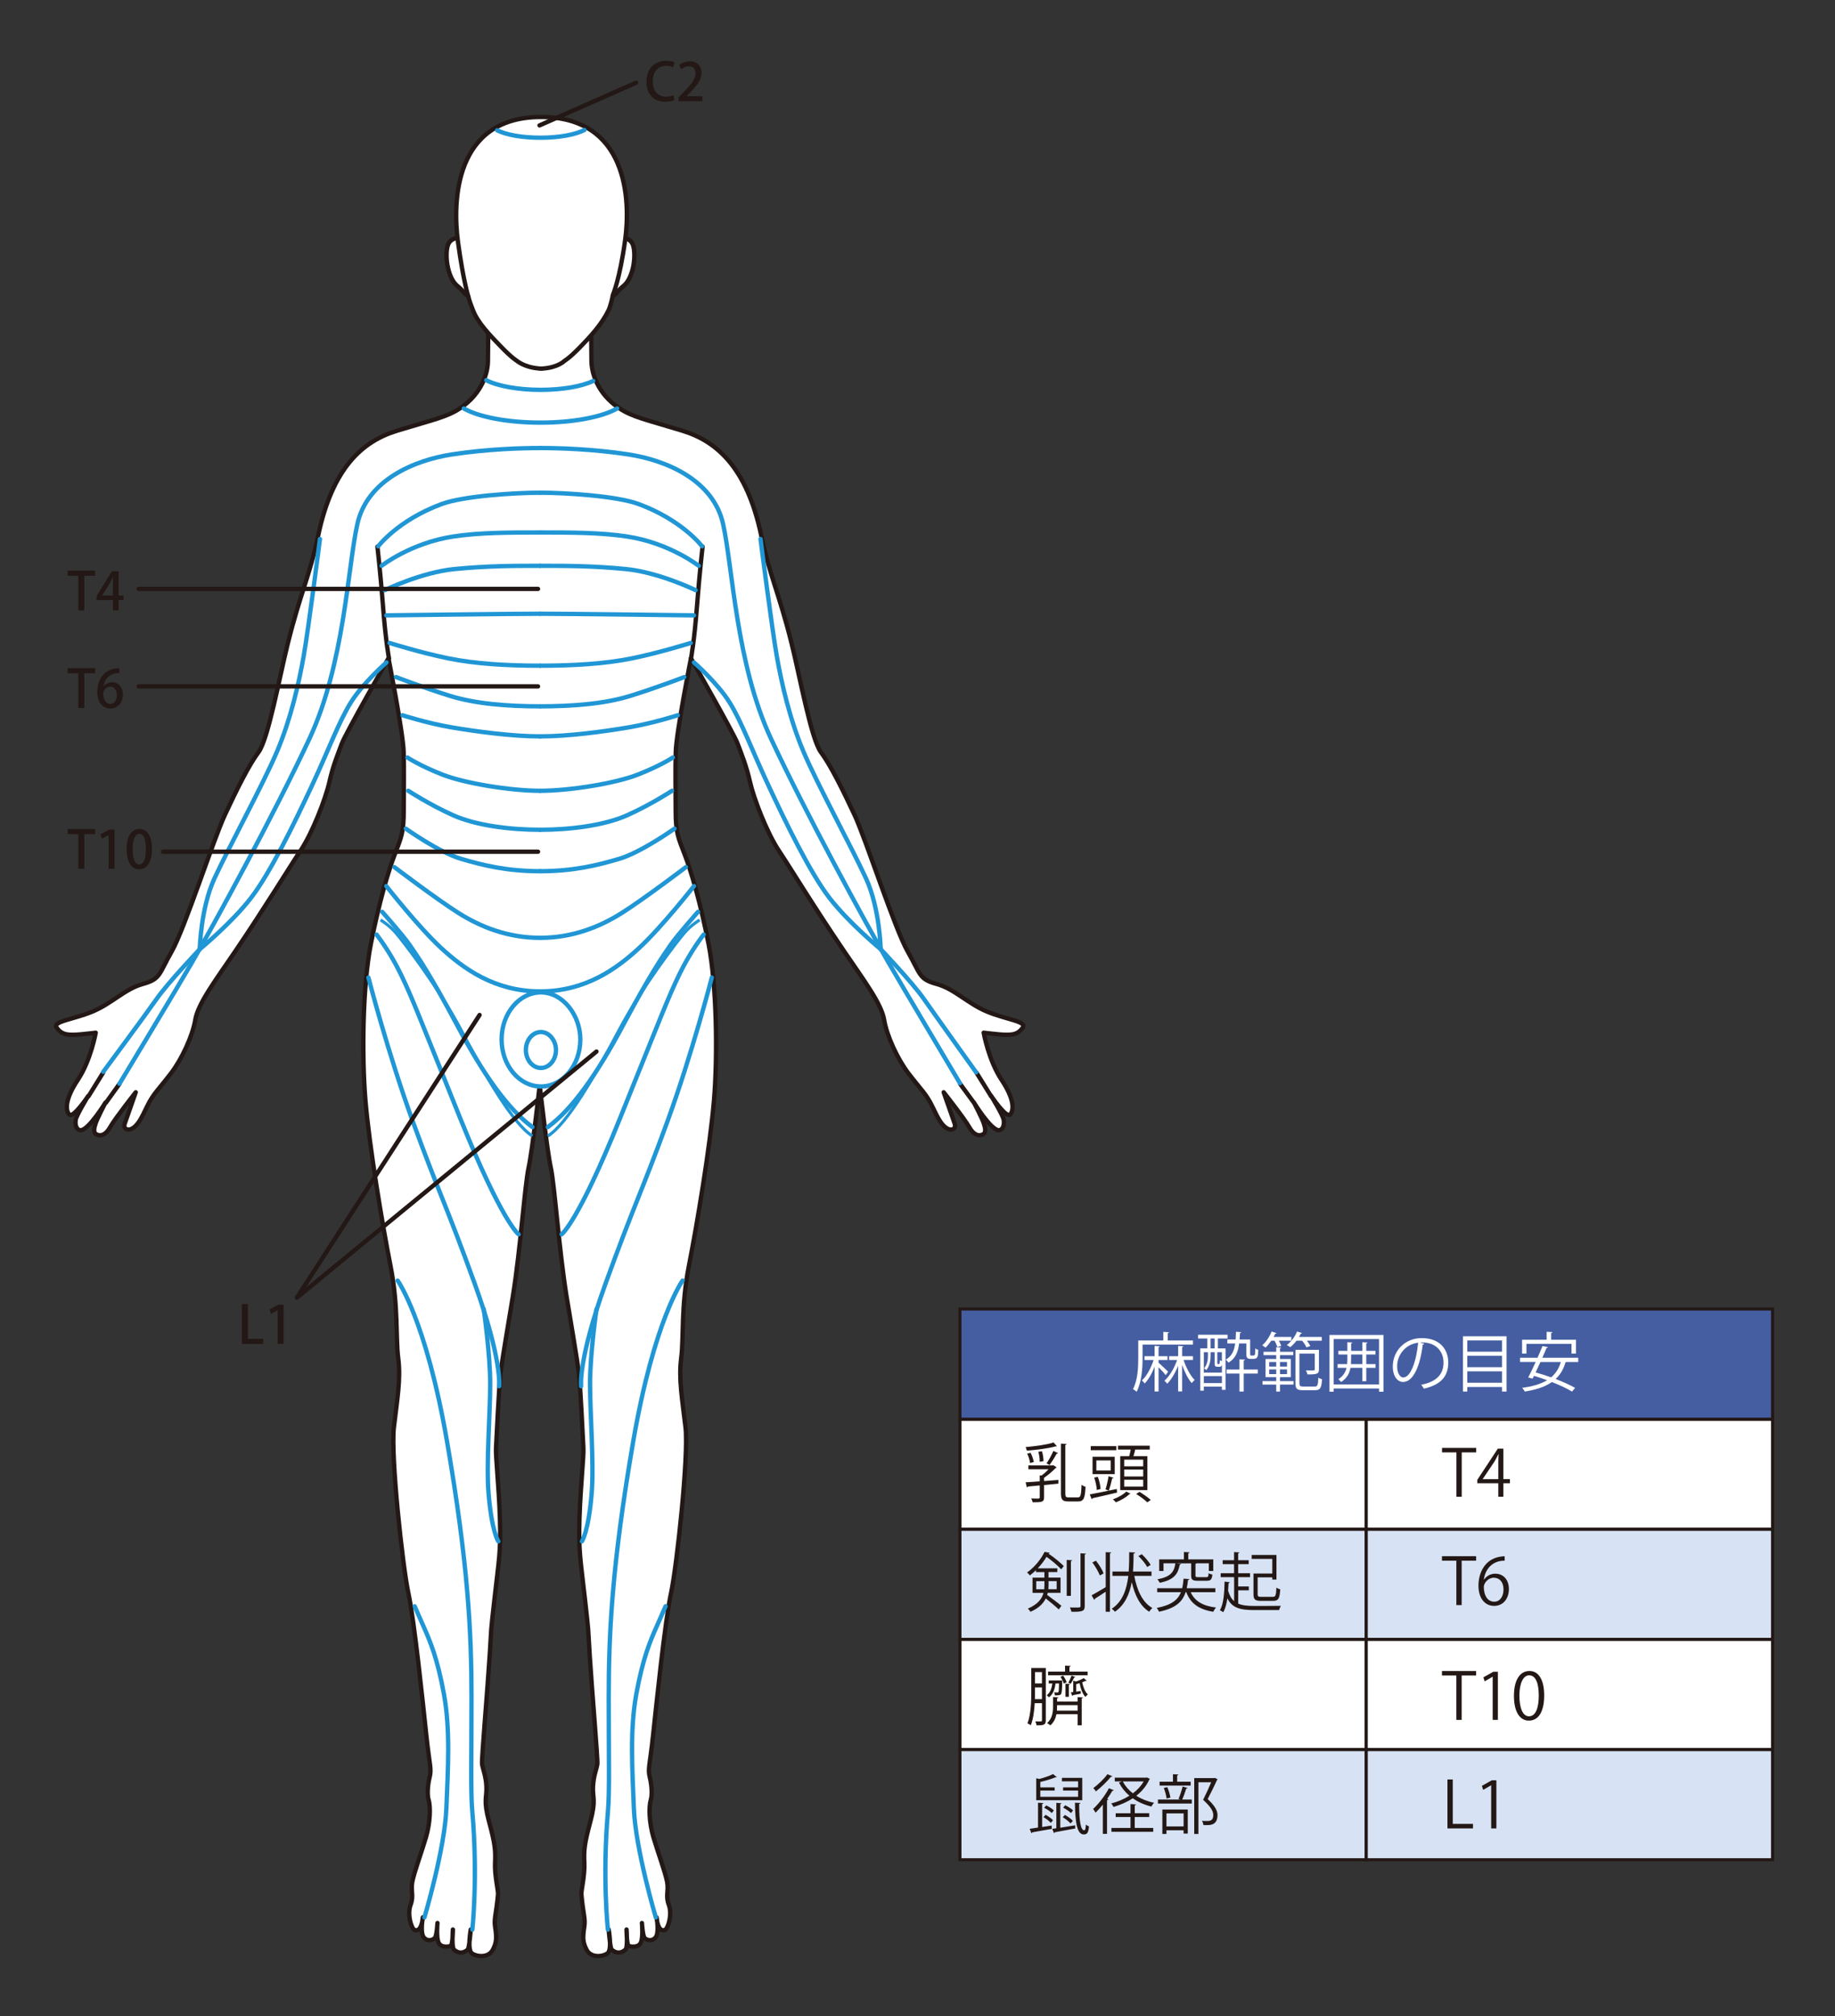 <?xml version="1.0" encoding="UTF-8"?> <svg xmlns="http://www.w3.org/2000/svg" id="_レイヤー_1" data-name="レイヤー_1" version="1.1" viewBox="0 0 600 658.85"><rect x="0" y="0" width="600" height="658.85" fill="#333333" stroke="none"/><!-- Generator: Adobe Illustrator 29.6.0, SVG Export Plug-In . SVG Version: 2.1.1 Build 207) --><defs><style> .st0, .st1, .st2, .st3, .st4 { stroke: #231815; } .st0, .st4, .st5 { stroke-linecap: round; stroke-linejoin: round; stroke-width: 1.42px; } .st0, .st5, .st6 { fill: none; } .st7 { fill: #231815; } .st1, .st8, .st4 { fill: #fff; } .st1, .st2, .st3, .st6 { stroke-miterlimit: 10; } .st2 { fill: #455ea2; } .st3 { fill: #d7e3f4; } .st5, .st6 { stroke: #2096d5; } </style></defs><path class="st4" d="M176.56,355.39s2.3,20.53,3.54,26.19c1.24,5.66,2.65,26.54,5.13,41.94,1.27,7.86,3.54,20.7,4.07,25.48s1.27,20.82,1.45,24-.92,12.21-1.27,23.18.35,13.51,1.77,26.25.88,7.61,1.59,18.76c.71,11.15,2.65,33.62,2.48,35.21s-1.24,3.72-1.42,7.43,1.06,4.3-.88,11.5c-1.95,7.2-2.14,9.36-1.95,13.45.19,4.09-1.07,9.09-.97,10.25.58,6.42,1.36,7.98.97,10.51-.6,3.9-.47,5.21.7,7.55,1.42,2.83,5.33,2.38,6.89,1.21s.36-7.76.36-7.76c0,0,.47,6.13,1,6.59,1.36,1.17,2.92,1.36,4.48,0,.83-.73.36-6.59.36-6.59,0,0,.02,5.23.8,5.42s3.11.58,3.89-1.17.35-6.38.35-6.38c0,0,.24,4.04.82,4.82s2.53,1.36,3.7-.19.26-6.48.26-6.48c0,0,.33,4.93,2.66,4.15,1.08-.36,2.53-5.06,1.36-8.18s0-4.48-.58-7.59-3.11-9.93-4.48-14.6-1.57-9.85-.82-12.27c.42-1.35.35-4.42-.35-7.26-.71-2.83,0-3.72,1.06-13.63s3.89-37.34,5.84-46.36,5.84-45.12,4.78-54.33-2.3-15.75-1.42-22.65-.11-16.81,2.54-30.26,6.94-39.11,8.18-53.97c1.24-14.86.88-37.69-1.77-51.14s-5.66-23.71-7.79-29.2-2.96-7.1-2.96-14.47-.15-12.78.03-19.15c.18-6.37,4.96-30.54,4.96-30.54,0,0,14.02,24.53,15.26,27.89,1.24,3.36,2.83,7.08,4.07,12.56s5.55,16.61,9.44,22.45,11.48,18.37,21.38,32.93c6.24,9.19,12.14,16.99,13.02,22.3.88,5.31,4.46,12.95,7.96,17.52,4.07,5.31,5.84,6.72,7.79,10.79,1.95,4.07,3.19,6.55,5.31,7.43,1.03.43,2.65,0,1.95-1.95s-3.54-10.09-3.54-10.09c0,0,6.72,8.49,8.32,11.33,1.59,2.83,3.19,3.01,4.42,2.48s.88-2.12.35-3.72-3.19-6.72-3.19-6.72c0,0,5.31,8.67,7.96,9.02.94.13,2.12-.88,1.77-3.36-.21-1.5-4.07-7.79-4.07-7.79,0,0,4.95,7.43,6.19,6.02s1.42-4.95-2.83-11.33-5.84-15.4-5.84-15.4c0,0,1.86.27,4.78.53,4.79.44,6.37,0,7.96-2.12s-5.31-2.65-11.68-5.31-10.62-7.43-16.46-9.02c-5.84-1.59-5.2-3.19-9.45-10.62-4.25-7.43-13.66-36.63-17.37-44.59-3.72-7.96-7.82-16.28-11-20.52s-6.94-24.93-9.56-35.43c-4.18-16.79-7.12-21.92-9.95-35.35-4.74-22.43-14.66-30.87-25.79-34.28-11.73-3.59-16.27-4.43-20.62-7.34-7.36-4.92-9.11-11.8-9.11-15.51s-.19-17.27-.19-17.27h-33.46s-.19,13.56-.19,17.27-1.76,10.59-9.11,15.51c-4.35,2.91-8.89,3.75-20.62,7.34-11.13,3.41-21.05,11.85-25.79,34.28-2.83,13.43-5.77,18.57-9.95,35.35-2.62,10.51-6.37,31.19-9.56,35.43s-7.29,12.56-11,20.52c-3.72,7.96-13.13,37.16-17.37,44.59s-3.61,9.02-9.45,10.62-10.09,6.37-16.46,9.02c-6.37,2.65-13.27,3.19-11.68,5.31s3.18,2.56,7.96,2.12c2.92-.27,4.78-.53,4.78-.53,0,0-1.59,9.02-5.84,15.4s-4.07,9.91-2.83,11.33,6.19-6.02,6.19-6.02c0,0-3.86,6.29-4.07,7.79-.35,2.48.82,3.49,1.77,3.36,2.65-.35,7.96-9.02,7.96-9.02,0,0-2.65,5.13-3.19,6.72s-.88,3.19.35,3.72,2.83.35,4.42-2.48,8.32-11.33,8.32-11.33c0,0-2.83,8.14-3.54,10.09s.91,2.38,1.95,1.95c2.12-.88,3.36-3.36,5.31-7.43s3.72-5.49,7.79-10.79c3.51-4.57,7.08-12.21,7.96-17.52s6.78-13.11,13.02-22.3c9.89-14.57,17.48-27.1,21.38-32.93s8.21-16.97,9.44-22.45,2.83-9.2,4.07-12.56,15.26-27.89,15.26-27.89c0,0,4.78,24.17,4.96,30.54s.03,11.81.03,19.15c0,7.37-.84,8.98-2.96,14.47s-5.13,15.75-7.79,29.2-3.01,36.28-1.77,51.14c1.24,14.86,5.52,40.52,8.18,53.97s1.66,23.36,2.54,30.26-.35,13.45-1.42,22.65,2.83,45.3,4.78,54.33,4.78,36.45,5.84,46.36c1.06,9.91,1.77,10.79,1.06,13.63s-.77,5.9-.35,7.26c.75,2.42.54,7.6-.82,12.27s-3.89,11.48-4.48,14.6c-.58,3.11.58,4.48-.58,7.59s.29,7.82,1.36,8.18c2.34.78,2.66-4.15,2.66-4.15,0,0-.91,4.93.26,6.48s3.11.97,3.7.19.82-4.82.82-4.82c0,0-.43,4.63.35,6.38s3.11,1.36,3.89,1.17.8-5.42.8-5.42c0,0-.46,5.86.36,6.59,1.56,1.36,3.11,1.17,4.48,0,.53-.46,1-6.59,1-6.59,0,0-1.19,6.59.36,7.76s5.48,1.62,6.89-1.21c1.17-2.34,1.3-3.65.7-7.55-.39-2.53.39-4.09.97-10.51.11-1.16-1.16-6.16-.97-10.25.19-4.09,0-6.25-1.95-13.45-1.95-7.2-.71-7.79-.88-11.5s-1.24-5.84-1.42-7.43,1.77-24.07,2.48-35.21c.71-11.15.18-6.02,1.59-18.76,1.42-12.74,2.12-15.28,1.77-26.25s-1.45-20-1.27-23.18.92-19.23,1.45-24,2.8-17.62,4.07-25.48c2.48-15.4,3.89-36.28,5.13-41.94,1.24-5.66,3.54-26.19,3.54-26.19"></path><line class="st0" x1="318.31" y1="360.17" x2="313.97" y2="354.24"></line><line class="st0" x1="324.06" y1="358.23" x2="319.28" y2="350.53"></line><line class="st0" x1="34.64" y1="360.35" x2="39.03" y2="354.24"></line><line class="st0" x1="28.95" y1="358.23" x2="33.72" y2="350.53"></line><path class="st0" d="M225.94,215.14s1.06-5.38,1.94-16.88c.79-10.33,1.84-19.64,1.84-19.64"></path><path class="st0" d="M127.19,215.14s-1.06-5.38-1.94-16.88c-.79-10.33-1.84-19.64-1.84-19.64"></path><g><path class="st4" d="M199.7,81.59s.69-3.04,2.63-3.61c1.95-.58,3.91.22,4.59,1.96.67,1.74.63,5.02.02,7.65-.63,2.62-1.63,4.64-2.94,5.73-1.3,1.09-1.61,1.47-2.46,2.41-.86.93-1.43,1.16-2.38.64-.94-.51-.8-1.76-.73-2.56.07-.79.17-.98.17-.98"></path><path class="st4" d="M153.75,81.59s-.69-3.04-2.64-3.61c-1.95-.58-3.91.22-4.59,1.96-.68,1.74-.64,5.02-.02,7.65.62,2.62,1.63,4.64,2.93,5.73,1.3,1.09,1.61,1.47,2.46,2.41.86.93,1.43,1.16,2.38.64.94-.51.8-1.76.72-2.56-.07-.79-.16-.98-.16-.98"></path><path class="st4" d="M199.7,81.59s.69-3.04,2.63-3.61c1.95-.58,3.91.22,4.59,1.96.67,1.74.63,5.02.02,7.65-.63,2.62-1.63,4.64-2.94,5.73-1.3,1.09-1.61,1.47-2.46,2.41-.86.93-1.43,1.16-2.38.64-.94-.51-.8-1.76-.73-2.56.07-.79.17-.98.17-.98"></path><path class="st4" d="M153.75,81.59s-.69-3.04-2.64-3.61c-1.95-.58-3.91.22-4.59,1.96-.68,1.74-.64,5.02-.02,7.65.62,2.62,1.63,4.64,2.93,5.73,1.3,1.09,1.61,1.47,2.46,2.41.86.93,1.43,1.16,2.38.64.94-.51.8-1.76.72-2.56-.07-.79-.16-.98-.16-.98"></path><path class="st4" d="M176.87,38.23c-28.41,0-28.9,27.86-27.11,40.9,1.79,13.03,3.38,17.8,3.38,17.8v-.12c.15,1.19,1.16,3.57,1.45,4.39,1.57,4.33,5.92,8.67,9.36,12.23,3.44,3.56,4.96,4.41,4.96,4.41,0,0,2.42,2.19,7.3,2.57l.28.05h.43s.42,0,.42,0l.29-.04c4.89-.36,7.01-2.54,7.01-2.54,0,0,1.53-.84,4.98-4.39,3.46-3.55,7.12-7.47,9.41-12.19.39-.8,1.19-3.64,1.34-4.85h0s2.25-4.99,4.04-18.03c1.78-13.04.88-40.19-27.53-40.19h0Z"></path></g><g><path class="st5" d="M191.09,42.48c-2.92,1.51-8.26,2.53-14.37,2.53s-11.21-.97-14.16-2.42"></path><path class="st5" d="M193.96,124.49c-3.65,1.75-10,2.91-17.24,2.91s-14.15-1.26-17.71-3.15"></path><path class="st5" d="M201.78,133.49c-4.83,2.75-14.24,4.62-25.06,4.62s-20.23-1.87-25.06-4.62"></path></g><g><path class="st5" d="M176.64,146.41c5.57,0,17.08.27,29.03,2.12,11.94,1.86,27.61,8.23,30.79,22.83,3.19,14.6,4.25,45.66,15.66,70.08,11.41,24.42,30.79,59.99,38.49,73.26,4.41,7.6,23.27,39.28,23.27,39.28"></path><path class="st5" d="M248.67,176.14s3.72,29.2,5.31,38.22c1.59,9.02,4.25,20.7,8.76,31.32s15.93,31.59,20.44,41.41c4.51,9.82,4.78,23.09,4.78,23.09,0,0-10.35-8.49-16.72-16.72-6.37-8.23-14.33-24.69-19.91-36.63s-8.83-20.97-12.81-27.34c-3.98-6.37-11.61-13.01-11.61-13.01"></path><path class="st5" d="M319.19,350.44s-13.45-18.76-17.16-24.07-14.07-16.19-14.07-16.19"></path></g><g><path class="st5" d="M176.64,146.41c-5.57,0-17.08.27-29.03,2.12s-27.61,8.23-30.79,22.83c-3.19,14.6-4.25,45.66-15.66,70.08-11.41,24.42-30.79,59.99-38.49,73.26-4.41,7.6-23.61,39.46-23.61,39.46"></path><path class="st5" d="M104.61,176.14s-3.72,29.2-5.31,38.22-4.25,20.7-8.76,31.32-15.93,31.59-20.44,41.41-4.78,23.09-4.78,23.09c0,0,10.35-8.49,16.72-16.72s14.33-24.69,19.91-36.63,8.83-20.97,12.81-27.34,11.61-13.01,11.61-13.01"></path><path class="st5" d="M33.76,350.26s13.79-18.58,17.5-23.89,14.07-16.19,14.07-16.19"></path></g><g><path class="st5" d="M176.61,161.01c7.96,0,24.99,1.03,32.25,3.72,14.33,5.31,20.7,13.8,20.7,13.8"></path><path class="st5" d="M176.61,174.01c9.82,0,19.78-.02,28.53,1.33,13.8,2.12,23.32,9.56,23.32,9.56"></path><path class="st5" d="M176.61,184.9c8.49,0,17.12,0,28,1.06,10.88,1.06,22.83,6.9,22.83,6.9"></path><path class="st5" d="M176.61,200.56c8.49,0,50.3.53,50.3.53"></path><path class="st5" d="M176.61,217.54c10.62,0,21.1-.57,30.13-2.42s19.11-5.01,19.11-5.01"></path><path class="st5" d="M176.61,230.82c10.62,0,21.1-.8,29.6-3.45s17.52-6.11,17.52-6.11"></path><path class="st5" d="M176.61,240.64c9.29,0,20.84-1.59,28.8-2.92s16.19-3.98,16.19-3.98"></path><path class="st5" d="M176.61,258.42c9.56,0,24.55-2.39,31.99-5.31,7.43-2.92,11.41-5.57,11.41-5.57"></path><path class="st5" d="M176.61,271.16c9.56,0,20.84-1.33,28.53-4.78s14.6-7.96,14.6-7.96"></path><path class="st5" d="M176.61,284.7c10.88,0,18.71-1.93,25.88-4.05s18.05-9.86,18.05-9.86"></path><path class="st5" d="M176.61,306.47c10.62,0,19.51-3.59,26.68-8.11s20.97-14.99,20.97-14.99"></path><path class="st5" d="M176.61,323.98c14.86,0,25.08-7.43,32.52-14.33s17.78-20.09,17.78-20.09"></path><path class="st6" d="M179.13,371.23c6.37-3.98,15.4-19.64,23.09-34.24,7.7-14.6,19.64-29.99,21.77-32.38s4.78-3.98,4.78-3.98"></path><path class="st5" d="M179.13,368.31c7.96-5.84,15.93-16.99,24.69-33.45,8.76-16.46,13.01-22.56,15.4-26.01s9.02-10.88,9.02-10.88"></path><path class="st5" d="M183.64,403.35s5.31-3.72,19.11-37.96c13.8-34.24,15.66-39.28,19.38-46.98,3.72-7.7,7.96-13.01,7.96-13.01"></path><path class="st5" d="M190.01,452.99s-1.06-8.49,7.96-33.45c9.02-24.95,11.94-30.26,20.17-52.82,8.23-22.56,14.6-47.25,14.6-47.25"></path><path class="st5" d="M195.05,427.77s-2.12,14.6-2.12,24.42,1.33,26.22.53,35.83c-1.06,12.74-3.19,15.66-3.19,15.66"></path><path class="st5" d="M223.19,418.48s-9.29,12.74-16.19,52.82c-6.9,40.08-7.96,62.38-7.96,83.35s.31,30.79-.27,37.43c-1.86,21.5,0,38.49,0,38.49"></path><path class="st5" d="M214.43,626.58s-6.64-22.3-7.17-35.57c-.53-13.27-1.33-25.75.8-37.43s4.51-17.25,6.64-22.03c1.17-2.62,2.92-6.64,2.92-6.64"></path></g><g><path class="st5" d="M176.61,161.01c-7.96,0-24.99,1.03-32.25,3.72-14.33,5.31-20.7,13.8-20.7,13.8"></path><path class="st5" d="M176.61,174.01c-9.82,0-19.78-.02-28.53,1.33-13.8,2.12-23.32,9.56-23.32,9.56"></path><path class="st5" d="M176.61,184.9c-8.49,0-17.12,0-28,1.06s-22.83,6.9-22.83,6.9"></path><path class="st5" d="M176.61,200.56c-8.49,0-50.3.53-50.3.53"></path><path class="st5" d="M176.61,217.54c-10.62,0-21.1-.57-30.13-2.42s-19.11-5.01-19.11-5.01"></path><path class="st5" d="M176.61,230.82c-10.62,0-21.1-.8-29.6-3.45s-17.52-6.11-17.52-6.11"></path><path class="st5" d="M176.61,240.64c-9.29,0-20.84-1.59-28.8-2.92s-16.19-3.98-16.19-3.98"></path><path class="st5" d="M176.61,258.42c-9.56,0-24.55-2.39-31.99-5.31s-11.41-5.57-11.41-5.57"></path><path class="st5" d="M176.61,271.16c-9.56,0-20.84-1.33-28.53-4.78s-14.6-7.96-14.6-7.96"></path><path class="st5" d="M176.61,284.7c-10.88,0-18.71-1.93-25.88-4.05s-18.05-9.86-18.05-9.86"></path><path class="st5" d="M176.61,306.47c-10.62,0-19.51-3.59-26.68-8.11s-20.97-14.99-20.97-14.99"></path><path class="st5" d="M176.61,323.98c-14.86,0-25.08-7.43-32.52-14.33-7.43-6.9-17.78-20.09-17.78-20.09"></path><path class="st6" d="M174.08,371.23c-6.37-3.98-15.4-19.64-23.09-34.24s-19.64-29.99-21.77-32.38-4.78-3.98-4.78-3.98"></path><path class="st5" d="M174.08,368.31c-7.96-5.84-15.93-16.99-24.69-33.45s-13.01-22.56-15.4-26.01-9.02-10.88-9.02-10.88"></path><path class="st5" d="M169.57,403.35s-5.31-3.72-19.11-37.96c-13.8-34.24-15.66-39.28-19.38-46.98s-7.96-13.01-7.96-13.01"></path><path class="st5" d="M163.2,452.99s1.06-8.49-7.96-33.45c-9.02-24.95-11.94-30.26-20.17-52.82-8.23-22.56-14.6-47.25-14.6-47.25"></path><path class="st5" d="M158.16,427.77s2.12,14.6,2.12,24.42-1.33,26.22-.53,35.83c1.06,12.74,3.19,15.66,3.19,15.66"></path><path class="st5" d="M130.02,418.48s9.29,12.74,16.19,52.82c6.9,40.08,7.96,62.38,7.96,83.35s-.31,30.79.27,37.43c1.86,21.5,0,38.49,0,38.49"></path><path class="st5" d="M138.78,626.58s6.64-22.3,7.17-35.57,1.33-25.75-.8-37.43-4.51-17.25-6.64-22.03c-1.17-2.62-2.92-6.64-2.92-6.64"></path></g><g><path class="st5" d="M189.75,339.67c0,8.49-5.76,15.37-12.87,15.37s-12.87-6.88-12.87-15.37,5.76-15.37,12.87-15.37,12.87,7.38,12.87,15.37Z"></path><path class="st5" d="M181.79,343.12c0,3.24-2.2,5.87-4.92,5.87s-4.92-2.63-4.92-5.87,2.2-5.87,4.92-5.87,4.92,2.82,4.92,5.87Z"></path></g><g><path class="st7" d="M86.08,439.18h-6.99v-13.02h1.97v11.35h5.02v1.67Z"></path><path class="st7" d="M90.79,439.18v-11.01h-.03l-2.16,1.19-.44-1.45,2.89-1.55h1.67v12.81h-1.92Z"></path></g><g><path class="st7" d="M31.09,272.57h-3.52v11.33h-1.97v-11.33h-3.5v-1.68h9v1.68Z"></path><path class="st7" d="M35.51,283.9v-11.01h-.03l-2.16,1.19-.44-1.45,2.89-1.55h1.67v12.81h-1.92Z"></path><path class="st7" d="M41.38,277.52c0-4.19,1.58-6.64,4.24-6.64s4.07,2.62,4.07,6.5c0,4.34-1.57,6.7-4.2,6.7s-4.1-2.64-4.1-6.57ZM47.69,277.46c0-3.05-.65-5-2.14-5-1.29,0-2.18,1.8-2.18,5s.78,5.05,2.14,5.05c1.67,0,2.18-2.4,2.18-5.05Z"></path></g><g><path class="st7" d="M31.09,220.02h-3.52v11.33h-1.97v-11.33h-3.5v-1.68h9v1.68Z"></path><path class="st7" d="M33.83,224.29c.6-.75,1.55-1.33,2.79-1.33,2.06,0,3.56,1.55,3.56,4.07,0,2.38-1.51,4.51-4.05,4.51-2.72,0-4.32-2.23-4.32-5.41,0-2.5.83-4.49,2.06-5.78,1.33-1.4,3.33-1.99,5.14-1.99l.02,1.57c-3.64,0-4.95,2.48-5.22,4.37h.03ZM38.2,227.14c0-1.67-.85-2.77-2.19-2.77-1.14,0-2.25,1.07-2.25,2.23.03,2.01.87,3.45,2.37,3.45,1.29,0,2.08-1.23,2.08-2.91Z"></path></g><g><path class="st7" d="M31.09,188.16h-3.52v11.33h-1.97v-11.33h-3.5v-1.68h9v1.68Z"></path><path class="st7" d="M38.78,199.49h-1.85v-3.39h-5.36v-1.28l5.02-8.15h2.19v7.93h1.6v1.5h-1.6v3.39ZM33.42,194.61h3.5v-3.85c0-.73.03-1.5.09-2.23h-.07c-.39.82-.71,1.45-1.07,2.13l-2.45,3.91v.03Z"></path></g><g><path class="st7" d="M220.5,32.71c-.54.27-1.65.54-3.06.54-3.62,0-6.06-2.4-6.06-6.55,0-4.42,2.79-6.84,6.4-6.84,1.5,0,2.42.32,2.77.51l-.43,1.62c-.54-.26-1.31-.48-2.28-.48-2.52,0-4.39,1.7-4.39,5.09,0,3.2,1.67,4.99,4.36,4.99.88,0,1.79-.19,2.35-.46l.34,1.58Z"></path><path class="st7" d="M229.67,33.07h-7.79v-1.21l1.34-1.41c2.71-2.77,4.2-4.54,4.2-6.47,0-1.24-.6-2.33-2.21-2.33-.99,0-1.87.53-2.47,1l-.6-1.41c.78-.65,2.02-1.19,3.45-1.19,2.64,0,3.79,1.79,3.79,3.73,0,2.35-1.6,4.3-3.83,6.55l-1.05,1.07v.03h5.16v1.63Z"></path></g><line class="st0" x1="175.92" y1="278.33" x2="53.29" y2="278.33"></line><line class="st0" x1="175.92" y1="224.3" x2="45.35" y2="224.3"></line><line class="st0" x1="175.92" y1="192.45" x2="45.35" y2="192.45"></line><line class="st0" x1="176.41" y1="40.98" x2="207.97" y2="27.03"></line><polyline class="st0" points="156.81 331.68 97.08 424.05 195.03 343.63"></polyline><rect class="st1" x="313.88" y="463.77" width="132.85" height="35.99"></rect><rect class="st1" x="446.73" y="463.77" width="132.85" height="35.99"></rect><rect class="st3" x="313.88" y="499.76" width="132.85" height="35.99"></rect><rect class="st3" x="446.73" y="499.76" width="132.85" height="35.99"></rect><rect class="st1" x="313.88" y="535.75" width="132.85" height="35.99"></rect><rect class="st1" x="446.73" y="535.75" width="132.85" height="35.99"></rect><rect class="st3" x="313.88" y="571.75" width="132.85" height="35.99"></rect><rect class="st3" x="446.73" y="571.75" width="132.85" height="35.99"></rect><rect class="st2" x="313.88" y="427.77" width="265.7" height="35.99"></rect><g><path class="st8" d="M373.59,439.38v4.37c0,3.19-.25,7.87-1.95,11.07-.25-.27-.86-.71-1.18-.88,1.58-2.98,1.72-7.18,1.72-10.18v-5.71h8.19v-2.81l1.87.13c-.02.15-.12.25-.42.29v2.39h8.25v1.34h-16.48ZM378.82,445.31c.8.67,2.65,2.48,3.13,2.94l-.8,1.13c-.42-.59-1.49-1.72-2.33-2.6v7.94h-1.3v-8.15c-.84,2.25-2.02,4.3-3.23,5.52-.23-.29-.63-.76-.95-.96,1.53-1.34,3-4.05,3.86-6.7h-2.98v-1.24h3.3v-3.38l1.7.13c-.02.13-.15.23-.4.27v2.98h2.92v1.24h-2.92v.88ZM390.07,444.42h-3.07c.84,2.56,2.27,5.21,3.63,6.55-.29.23-.73.67-.96,1.01-1.18-1.32-2.33-3.63-3.15-5.96v8.69h-1.3v-8.4c-.95,2.37-2.25,4.58-3.57,5.86-.21-.29-.63-.73-.92-.96,1.62-1.37,3.23-4.12,4.16-6.78h-2.62v-1.24h2.96v-3.38l1.7.13c-.02.13-.13.23-.4.27v2.98h3.55v1.24Z"></path><path class="st8" d="M398.22,437.41v3.23h2.5v13.54h-1.2v-1.05h-5.9v1.32h-1.16v-13.82h2.29v-3.23h-3v-1.22h9.64v1.22h-3.17ZM394.95,441.88h-1.32v6.66h5.9v-2.56c-.15.53-.4.67-.82.67-1.32,0-1.55,0-1.55-1.2v-3.57h-1.32v1.3c0,1.32-.27,3.19-1.41,4.54-.17-.19-.54-.46-.73-.57,1.07-1.24,1.26-2.79,1.26-4.01v-1.26ZM393.63,451.96h5.9v-2.27h-5.9v2.27ZM395.83,437.41v3.23h1.32v-3.23h-1.32ZM398.56,445.75c.21,0,.27-.13.29-1.28.17.15.44.25.67.34v-2.92h-1.49v3.55c0,.27.02.32.19.32h.34ZM407.5,439.03h-2.33c-.36,2.81-1.2,4.93-3.51,6.28-.17-.31-.57-.78-.86-1.01,1.95-1.11,2.73-2.81,3.07-5.27h-2.56v-1.3h2.71c.06-.78.08-1.62.11-2.52l1.72.13c-.02.15-.15.25-.42.29-.02.74-.06,1.43-.1,2.1h3.44v4.45c0,.76.04.8.44.8.95,0,1.11,0,1.16-.57.04-.29.06-.94.08-1.78.23.21.63.4.97.5-.06,2.06-.11,2.94-1.6,2.94h-.9c-1.41,0-1.41-.76-1.41-2v-3.04ZM407.06,444.3c-.02.15-.13.25-.4.29v2.94h4.6v1.34h-4.6v5.86h-1.39v-5.86h-4.2v-1.34h4.2v-3.34l1.79.11Z"></path><path class="st8" d="M417.67,440.16c-.17-.54-.55-1.34-.92-2.04h-1.07c-.59.86-1.24,1.66-1.89,2.27-.25-.23-.76-.55-1.07-.76,1.2-1.03,2.37-2.77,3.07-4.51l1.62.55c-.06.1-.21.19-.44.17-.17.36-.34.69-.53,1.05h5.79v1.24h-4.07c.34.59.63,1.22.78,1.68l-1.26.36ZM418.53,450.03v1.3h4.43v1.13h-4.43v2.29h-1.24v-2.29h-4.49v-1.13h4.49v-1.3h-3.49v-5.94h3.49v-1.24h-4.14v-1.11h4.14v-1.49l1.62.11c-.02.15-.13.25-.38.27v1.11h4.33v1.11h-4.33v1.24h3.53v5.94h-3.53ZM415,445.08v1.49h2.29v-1.49h-2.29ZM415,449.04h2.29v-1.53h-2.29v1.53ZM420.82,445.08h-2.29v1.49h2.29v-1.49ZM420.82,449.04v-1.53h-2.29v1.53h2.29ZM427.18,440.31c-.25-.61-.82-1.47-1.41-2.18h-1.85c-.63.82-1.32,1.55-2.04,2.1-.27-.21-.78-.52-1.13-.69,1.34-.99,2.64-2.65,3.34-4.41l1.64.5c-.04.13-.19.19-.44.19-.15.36-.34.71-.55,1.07h7.45v1.24h-4.87c.48.59.9,1.26,1.13,1.74l-1.28.44ZM424.89,452.09c0,.82.21,1.01,1.26,1.01h3.76c.9,0,1.07-.5,1.15-2.9.31.23.86.44,1.22.52-.17,2.77-.57,3.59-2.29,3.59h-3.95c-1.89,0-2.46-.42-2.46-2.23v-10.98h7.68v6.4c0,1.51-.65,1.64-3.76,1.64-.08-.4-.29-.94-.5-1.32.63,0,1.18.02,1.62.02,1.15,0,1.28,0,1.28-.36v-5.12h-5.02v9.72Z"></path><path class="st8" d="M434.7,436.24h17.66v18.54h-1.45v-1.03h-14.82v1.03h-1.38v-18.54ZM436.09,452.42h14.82v-14.84h-14.82v14.84ZM449.78,445.77v1.22h-3.04v4.37h-1.28v-4.37h-3.88c-.34,1.81-1.15,3.4-3.09,4.64-.19-.29-.61-.71-.9-.92,1.6-1.01,2.35-2.29,2.69-3.72h-2.92v-1.22h3.13c.04-.52.06-1.09.06-1.64v-1.49h-2.92v-1.2h2.92v-2.83l1.64.1c-.02.15-.13.23-.4.27v2.46h3.67v-2.83l1.68.1c-.02.15-.13.25-.4.27v2.46h3v1.2h-3v3.13h3.04ZM441.78,444.15c0,.54-.02,1.09-.06,1.62h3.74v-3.13h-3.67v1.51Z"></path><path class="st8" d="M465.72,439.05c-.08.19-.25.34-.52.34-.76,6.53-2.94,12.22-6.43,12.22-1.76,0-3.36-1.76-3.36-5.08,0-5.04,3.93-9.26,9.45-9.26,6.07,0,8.69,3.84,8.69,7.94,0,5-2.9,7.41-7.98,8.59-.19-.34-.54-.9-.88-1.28,4.83-.92,7.31-3.28,7.31-7.24,0-3.46-2.23-6.61-7.14-6.61-.21,0-.44.02-.63.04l1.49.36ZM463.7,438.78c-4.24.52-6.87,4.03-6.87,7.71,0,2.25.97,3.65,1.97,3.65,2.54,0,4.37-5.61,4.89-11.36Z"></path><path class="st8" d="M478.36,436.68h14.24v18.06h-1.47v-1.49h-11.36v1.49h-1.41v-18.06ZM491.13,438.04h-11.36v3.67h11.36v-3.67ZM491.13,443.06h-11.36v3.72h11.36v-3.72ZM479.77,451.86h11.36v-3.72h-11.36v3.72Z"></path><path class="st8" d="M516.03,445.08h-3.82c-.08.04-.19.06-.31.08-.67,2.31-1.76,4.09-3.25,5.48,2.5.94,4.79,2,6.36,2.9l-.99,1.22c-1.58-.99-3.97-2.1-6.59-3.13-2.25,1.6-5.23,2.54-8.88,3.11-.15-.34-.53-.9-.82-1.22,3.3-.44,6.03-1.2,8.13-2.48-1.43-.53-2.9-1.03-4.28-1.43-.17.31-.32.63-.46.9l-1.45-.38c.74-1.32,1.6-3.17,2.46-5.06h-5.12v-1.37h5.73c.59-1.34,1.15-2.67,1.62-3.82l1.8.36c-.06.17-.19.23-.46.23-.4.97-.88,2.08-1.39,3.23h11.74v1.37ZM499.11,439.15v3.19h-1.43v-4.54h8.04v-2.6l1.89.13c-.02.15-.13.25-.42.29v2.18h8.12v4.54h-1.47v-3.19h-14.74ZM503.69,445.08c-.52,1.18-1.07,2.35-1.58,3.42,1.6.42,3.34.99,5.06,1.6,1.49-1.24,2.56-2.88,3.19-5.02h-6.68Z"></path></g><g><path class="st7" d="M345.6,472.6c-.06.04-.13.06-.23.06-.04,0-.1,0-.17-.02-2.2.65-6.21,1.16-9.45,1.41-.06-.34-.25-.84-.4-1.16,3.17-.29,7.05-.8,9.13-1.51l1.11,1.22ZM345.52,479.53c-.06.11-.21.15-.34.19-.97,1.03-2.46,2.29-3.8,3.21v1.05c1.53-.1,3.13-.23,4.68-.36v1.22c-1.57.17-3.17.31-4.68.46v4.05c0,1.51-.74,1.58-3.72,1.58-.08-.36-.29-.9-.48-1.26.65.02,1.28.04,1.74.04.95,0,1.05,0,1.05-.36v-3.93c-1.47.15-2.81.27-3.88.36-.04.17-.17.25-.32.29l-.42-1.68c1.26-.06,2.88-.17,4.62-.31v-1.95l.63.04c.76-.57,1.57-1.32,2.25-2.02h-6.59v-1.28h7.89l.23-.08,1.13.73ZM336.97,474.76c.53.95.92,2.21,1.05,3.02l-1.22.31c-.08-.82-.46-2.1-.94-3.06l1.11-.27ZM340.69,474.26c.34,1.03.53,2.37.5,3.23l-1.24.21c.04-.88-.13-2.23-.44-3.28l1.18-.17ZM345.98,474.87c-.08.12-.25.19-.46.17-.59,1.07-1.58,2.69-2.35,3.7l-.97-.53c.76-1.09,1.72-2.86,2.23-4.07l1.55.74ZM348.33,488.01c0,1.11.19,1.32,1.09,1.32h3.04c.92,0,1.05-.84,1.18-4.12.34.27.9.55,1.3.65-.17,3.55-.52,4.79-2.39,4.79h-3.28c-1.87,0-2.37-.57-2.37-2.69v-16.21l1.85.12c-.02.15-.13.25-.42.29v15.83Z"></path><path class="st7" d="M356.33,488.35c2.16-.38,5.56-1.09,8.82-1.78l.1,1.18c-2.94.71-6.07,1.41-8.02,1.85-.02.17-.13.27-.27.32l-.63-1.55ZM365,472.58v1.32h-8.36v-1.32h8.36ZM364.48,476.04v5.69h-7.24v-5.69h7.24ZM358.94,482.59c.52,1.26.88,2.9.92,3.99l-1.24.32c-.04-1.09-.38-2.75-.84-4.03l1.16-.27ZM363.18,480.54v-3.3h-4.7v3.3h4.7ZM364.1,482.91c-.06.13-.21.21-.44.21-.25,1.16-.71,2.88-1.11,3.99-.23-.08-.84-.34-1.07-.4.36-1.16.8-3.02.99-4.3l1.64.5ZM369.64,488.12c-.06.08-.19.15-.4.17-.88.92-2.75,2.04-4.39,2.65-.21-.27-.65-.71-.96-.97,1.66-.57,3.51-1.64,4.37-2.56l1.38.71ZM366.29,475.85h2.94c.19-.67.36-1.47.48-2.16h-4.14v-1.26h10.37v1.26h-4.74c-.15.63-.36,1.43-.59,2.16h4.56v11.09h-8.88v-11.09ZM373.8,479.17v-2.18h-6.21v2.18h6.21ZM373.8,482.49v-2.25h-6.21v2.25h6.21ZM373.8,485.81v-2.25h-6.21v2.25h6.21ZM375.12,490.93c-.76-.76-2.35-1.93-3.63-2.73l1.09-.69c1.24.76,2.86,1.87,3.7,2.65l-1.15.78Z"></path></g><g><path class="st7" d="M342.79,507.68c1.85,1.24,3.97,2.98,5.04,4.09l-.84,1.07c-1.05-1.16-3.04-2.86-4.81-4.09-.71,1.2-1.68,2.52-2.86,3.76h6.4v1.22h-2.88v1.81h3.93v4.98h-4.18c-.06.23-.11.46-.19.69,1.18.82,3.93,2.94,4.66,3.53l-.86,1.2c-.86-.82-2.94-2.56-4.26-3.59-.82,1.66-2.31,3.21-5.02,4.37-.12-.29-.59-.84-.84-1.05,3.3-1.41,4.62-3.25,5.12-5.14h-3.59v-4.98h3.88v-1.81h-2.75v-.63c-.61.59-1.28,1.18-2.02,1.72-.19-.31-.61-.76-.9-.96,2.73-1.93,4.7-4.62,5.71-6.72l1.7.27c-.04.17-.19.25-.44.25l-.02.02ZM338.84,519.34h2.6c.04-.46.06-.92.06-1.36v-1.28h-2.67v2.65ZM345.5,516.69h-2.64v1.3c0,.44-.02.88-.06,1.34h2.71v-2.65ZM350.56,509.87c-.02.15-.13.25-.4.29v11.34h-1.37v-11.74l1.76.1ZM353.29,507.6l1.81.11c-.04.15-.15.25-.42.29v16.82c0,1.7-.73,1.93-4.35,1.89-.08-.38-.29-1.01-.5-1.41.69.02,1.32.02,1.85.02,1.45,0,1.62,0,1.62-.5v-17.22Z"></path><path class="st7" d="M356.92,521.33c1.16-.63,2.9-1.64,4.62-2.67v-11.44l1.81.1c-.02.15-.15.25-.42.29v19.09h-1.39v-6.55c-1.32.88-2.64,1.74-3.57,2.31.02.15-.06.29-.17.4l-.88-1.53ZM358.35,510.01c1.01,1.3,2.1,3,2.5,4.14-.63.4-.94.53-1.24.67-.42-1.13-1.45-2.92-2.44-4.24l1.18-.57ZM376.51,514.97h-5.63c.9,4.77,2.69,8.69,5.92,10.5-.36.29-.8.84-1.05,1.22-2.94-1.85-4.66-5.27-5.69-9.64h-.02c-.69,3.84-2.21,7.39-5.48,9.64-.23-.31-.69-.73-1.05-.97,3.59-2.37,4.91-6.42,5.42-10.75h-5.19v-1.41h5.31c.17-2.14.17-4.3.17-6.32l1.93.1c-.02.19-.19.29-.5.36-.02,1.85-.04,3.84-.19,5.86h6.05v1.41ZM373.32,507.89c1.13,1.03,2.37,2.5,2.92,3.51l-1.15.67c-.5-1.01-1.74-2.52-2.86-3.57l1.09-.61Z"></path><path class="st7" d="M397.38,520.3h-8.06c1.32,2.92,3.97,4.51,8.29,5.02-.32.34-.71.95-.9,1.39-4.68-.76-7.41-2.69-8.82-6.4h-.23c-.99,3.04-3.15,5.25-8.71,6.38-.11-.36-.46-.95-.73-1.24,4.85-.92,6.93-2.65,7.92-5.14h-7.77v-1.3h8.17c.23-.94.36-2,.46-3.13l1.89.15c-.02.17-.19.27-.44.31-.11.95-.23,1.83-.42,2.67h9.36v1.3ZM384.7,510.89l1.47.15c-.02.13-.17.23-.42.25-.55,3-1.76,4.96-6.53,5.94-.15-.34-.5-.86-.78-1.13,4.35-.82,5.48-2.39,5.88-5.23h-3.88v2.5h-1.41v-3.78h8.08v-2.42l1.85.11c-.02.15-.13.25-.42.29v2.02h8.17v3.78h-1.45v-2.5h-4.01c-.06.06-.17.13-.36.15v3.8c0,.48.1.57.9.57h2.67c.57,0,.67-.17.71-1.3.31.21.86.4,1.24.46-.15,1.6-.55,2.02-1.79,2.02h-2.98c-1.74,0-2.16-.34-2.16-1.74v-3.95h-4.79v.02Z"></path><path class="st7" d="M404.86,519.67v4.37c1.3.57,2.98.76,5.17.76.92,0,7.58,0,8.8-.04-.23.34-.5.99-.59,1.39h-8.17c-4.7,0-7.24-.76-8.75-3.84-.27,1.83-.67,3.42-1.37,4.54-.25-.21-.76-.48-1.09-.65,1.2-1.93,1.47-5.54,1.55-9.36l1.7.21c-.04.17-.17.25-.4.27-.04.84-.08,1.68-.15,2.5.46,1.55,1.09,2.67,1.97,3.42v-7.85h-4.39v-1.28h4.37v-2.98h-3.72v-1.28h3.72v-2.65l1.74.11c-.02.15-.13.25-.4.29v2.25h3.44v1.28h-3.44v2.98h3.88v1.28h-3.88v3.04h3.49v1.26h-3.49ZM416.01,514.19v-4.77h-6.74v-1.28h8.1v8.04h-1.36v-.73h-4.79v5.58c0,.67.21.8,1.26.8h3.67c.92,0,1.09-.4,1.2-3.02.29.23.88.46,1.26.57-.19,3-.59,3.76-2.37,3.76h-3.88c-1.91,0-2.5-.42-2.5-2.1v-6.84h6.15Z"></path></g><path class="st7" d="M341.95,545.09v17.09c0,1.58-.82,1.64-3.02,1.64-.04-.34-.23-.95-.4-1.3.44,0,.84.02,1.16.02.9,0,1.01,0,1.01-.36v-5.61h-2.37c-.15,2.52-.48,5.19-1.28,7.22-.23-.19-.78-.5-1.09-.61,1.15-3.04,1.24-7.35,1.24-10.43v-7.66h4.77ZM338.42,552.73c0,.78,0,1.62-.04,2.52h2.31v-3.82h-2.27v1.3ZM340.69,546.41h-2.27v3.72h2.27v-3.72ZM347.32,549.18c0,2.65-.15,4.12-.4,4.45-.25.29-.65.44-2.02.38,0-.29-.1-.69-.23-.97.46.04.92.04,1.13.04.1,0,.19-.02.27-.13.13-.21.17-.9.21-2.81h-1.16c-.21,1.93-.86,3.63-2.16,4.51-.17-.21-.48-.5-.71-.67,1.07-.76,1.62-2.12,1.83-3.84h-1.18v-.99h3.86l.55.02ZM352.36,556.05v-1.47l1.76.12c-.02.13-.15.23-.42.27v8.84h-1.34v-3.63h-6.93c-.25,1.32-.82,2.62-1.99,3.65-.23-.23-.74-.57-1.07-.74,1.72-1.53,1.95-3.65,1.95-5.33v-3.19l1.72.1c-.02.15-.13.25-.4.29v1.07h6.72ZM355.62,546.25v1.2h-12.93v-1.2h5.56v-1.95l1.85.11c-.02.17-.13.25-.42.29v1.55h5.94ZM345.64,557.21c0,.92,0,.97-.04,1.81h6.76v-1.81h-6.72ZM347.85,550.19c-.19-.61-.65-1.53-1.09-2.23l.86-.4c.48.67.95,1.58,1.15,2.16l-.92.46ZM349.86,550.3c-.02.12-.1.23-.36.27v3.93h-1.13v-4.3l1.49.11ZM349.32,549.88c.36-.63.82-1.66,1.05-2.33l1.24.5c-.06.1-.19.17-.4.17-.27.57-.71,1.43-1.11,2.02l-.78-.36ZM351.75,549.5c.99-.31,1.99-.73,2.58-1.11l1.03.82s-.11.06-.17.06-.13,0-.19-.02c-.31.17-.71.34-1.15.5.34,1.6.94,3.19,1.85,3.95-.25.19-.61.57-.78.84-.95-.94-1.57-2.71-1.91-4.49l-1.11.31v2.46l1.45-.23.06.88c-1.03.19-1.93.38-2.56.48-.02.15-.13.23-.23.27l-.48-1.18c.25-.02.5-.06.78-.08v-3.76l.84.29Z"></path><g><path class="st7" d="M341.15,589.21c-.02.15-.15.25-.4.27v7.56c1.01-.15,2.06-.32,3.11-.48l.06,1.09c-2.37.44-4.85.88-6.4,1.13-.02.15-.13.25-.27.29l-.57-1.45c.78-.1,1.7-.25,2.73-.4v-8.12l1.74.11ZM353.87,580.98v7.31h-15.05v-7.18l1.03.23c1.64-.44,3.44-1.05,4.47-1.6l1.2.99c-.04.06-.13.08-.23.08-.04,0-.1,0-.17-.02-1.2.53-3.17,1.11-4.96,1.53v1.76h4.68v1.05h-4.68v2.04h12.35v-2.04h-4.91v-1.05h4.91v-1.97h-5.29v-1.13h6.66ZM343.58,595.69c-.5-.61-1.51-1.36-2.39-1.87l.71-.76c.88.48,1.93,1.22,2.41,1.78l-.73.84ZM343.88,592.48c-.5-.57-1.57-1.28-2.48-1.72l.69-.78c.9.42,1.97,1.11,2.5,1.66l-.71.84ZM347.09,589.27c-.02.15-.13.23-.4.27v7.73c1.49-.23,3.19-.5,4.85-.78l.04,1.03c-2.48.46-5.06.94-6.7,1.24-.02.17-.12.27-.25.29l-.57-1.41,1.34-.19v-8.31l1.68.13ZM350.05,595.88c-.53-.63-1.64-1.47-2.56-2.04l.71-.74c.94.5,2.06,1.32,2.6,1.93l-.76.84ZM350.18,592.48c-.54-.55-1.64-1.28-2.56-1.79.5-.55.59-.65.67-.76.92.44,2.04,1.15,2.58,1.68l-.69.86ZM352.86,589.77c0,5.75.61,8.34,1.62,8.34.36,0,.48-.38.57-1.87.27.25.69.5,1.03.61-.19,2.1-.67,2.62-1.68,2.62-2.18,0-2.83-3.51-2.92-10.37l1.8.08c-.02.17-.15.27-.42.29v.29Z"></path><path class="st7" d="M360.59,589.73c-.78.97-1.6,1.87-2.37,2.62-.17-.29-.55-.92-.8-1.22,1.76-1.6,3.84-4.24,5.17-6.76l1.6.65c-.06.15-.23.19-.48.19-.5.88-1.09,1.79-1.7,2.65l.4.15c-.06.13-.17.23-.44.27v11h-1.37v-9.55ZM363.72,580.47c-.06.12-.25.19-.48.17-1.18,1.45-3.21,3.44-4.91,4.77-.17-.29-.57-.82-.84-1.09,1.6-1.2,3.57-3.04,4.6-4.54l1.64.69ZM375.06,580.85l.95.48c-.04.08-.15.15-.21.19-.96,2.14-2.46,3.91-4.26,5.31,1.68,1.07,3.65,1.85,5.82,2.31-.32.29-.71.84-.9,1.22-2.27-.57-4.33-1.47-6.07-2.71-1.91,1.26-4.09,2.18-6.3,2.83-.17-.36-.48-.86-.76-1.13,2.06-.53,4.14-1.39,5.96-2.54-1.43-1.2-2.58-2.64-3.42-4.3l.99-.36h-2.35v-1.24h10.31l.25-.06ZM371.03,593.78v3.57h6.05v1.26h-13.67v-1.26h6.24v-3.57h-4.85v-1.24h4.85v-3l1.81.12c-.02.15-.15.25-.42.29v2.58h4.72v1.24h-4.72ZM367.12,582.15c.78,1.49,1.89,2.79,3.3,3.88,1.45-1.07,2.67-2.37,3.53-3.88h-6.82Z"></path><path class="st7" d="M385.35,587.86c.48-1.09,1.05-2.86,1.34-4.05l1.62.46c-.04.13-.19.19-.44.21-.32,1.03-.84,2.54-1.32,3.59h3.13v1.3h-11.06v-1.3h7.39l-.65-.21ZM389.32,582.24v1.26h-10.16v-1.26h4.37v-2.46l1.79.11c-.02.15-.15.25-.42.29v2.06h4.43ZM380.06,599.31v-7.98h8.31v7.85h-1.36v-1.07h-5.61v1.2h-1.34ZM381.68,584.02c.48,1.07.88,2.5,1.01,3.42l-1.24.29c-.11-.92-.48-2.37-.92-3.46l1.15-.25ZM387.01,592.59h-5.61v4.26h5.61v-4.26ZM397.22,580.98l.92.46c-.02.11-.1.17-.19.21-.8,1.78-1.91,4.05-3.07,6.26,2.27,2.12,3.21,3.7,3.21,5.21,0,3.3-2.29,3.3-3.65,3.3-.31,0-.65,0-.96-.02-.02-.38-.21-.99-.48-1.38.46.04.9.06,1.3.06,1.41,0,2.41-.06,2.41-1.99,0-1.37-1.03-2.83-3.32-4.93,1.03-2.08,1.93-4.05,2.64-5.75h-4.18v16.9h-1.37v-18.25h6.45l.27-.06Z"></path></g><g><path class="st7" d="M482.67,474.62h-4.72v14.51h-1.74v-14.51h-4.7v-1.47h11.17v1.47Z"></path><path class="st7" d="M491.57,489.12h-1.66v-4.41h-6.87v-1.11l6.72-10.21h1.81v9.97h2.14v1.34h-2.14v4.41ZM484.81,483.37h5.1v-5.58c0-.86.04-1.7.08-2.52h-.08c-.48.97-.86,1.64-1.26,2.35l-3.84,5.71v.04Z"></path></g><g><path class="st7" d="M482.65,510.01h-4.72v14.51h-1.74v-14.51h-4.7v-1.47h11.17v1.47Z"></path><path class="st7" d="M485.25,516.19c.71-1.05,1.99-1.93,3.67-1.93,2.67,0,4.45,2,4.45,5.02s-1.76,5.5-4.83,5.5-5.12-2.54-5.12-6.61,1.97-8.63,7.08-9.47c.59-.08,1.11-.15,1.47-.15l.02,1.45c-4.37,0-6.45,3.17-6.8,6.19h.06ZM491.61,519.4c0-2.41-1.3-3.82-3.19-3.82s-3.25,1.81-3.25,2.98c.02,2.88,1.24,4.85,3.42,4.85,1.83,0,3.02-1.64,3.02-4.01Z"></path></g><g><path class="st7" d="M482.65,547.53h-4.72v14.51h-1.74v-14.51h-4.7v-1.47h11.17v1.47Z"></path><path class="st7" d="M488.07,562.03v-14.09h-.04l-2.58,1.49-.42-1.3,3.25-1.83h1.49v15.73h-1.7Z"></path><path class="st7" d="M495.02,554.22c0-5.5,2.14-8.17,5.08-8.17s4.81,2.81,4.81,7.96c0,5.46-1.91,8.27-5.04,8.27-2.86,0-4.85-2.81-4.85-8.06ZM503.14,554.1c0-3.93-.94-6.63-3.15-6.63-1.87,0-3.19,2.5-3.19,6.63s1.15,6.76,3.13,6.76c2.33,0,3.21-3.02,3.21-6.76Z"></path></g><g><path class="st7" d="M481.64,597.5h-8.36v-16h1.74v14.51h6.61v1.49Z"></path><path class="st7" d="M487.58,597.5v-14.09h-.04l-2.58,1.49-.42-1.3,3.25-1.83h1.49v15.73h-1.7Z"></path></g></svg> 